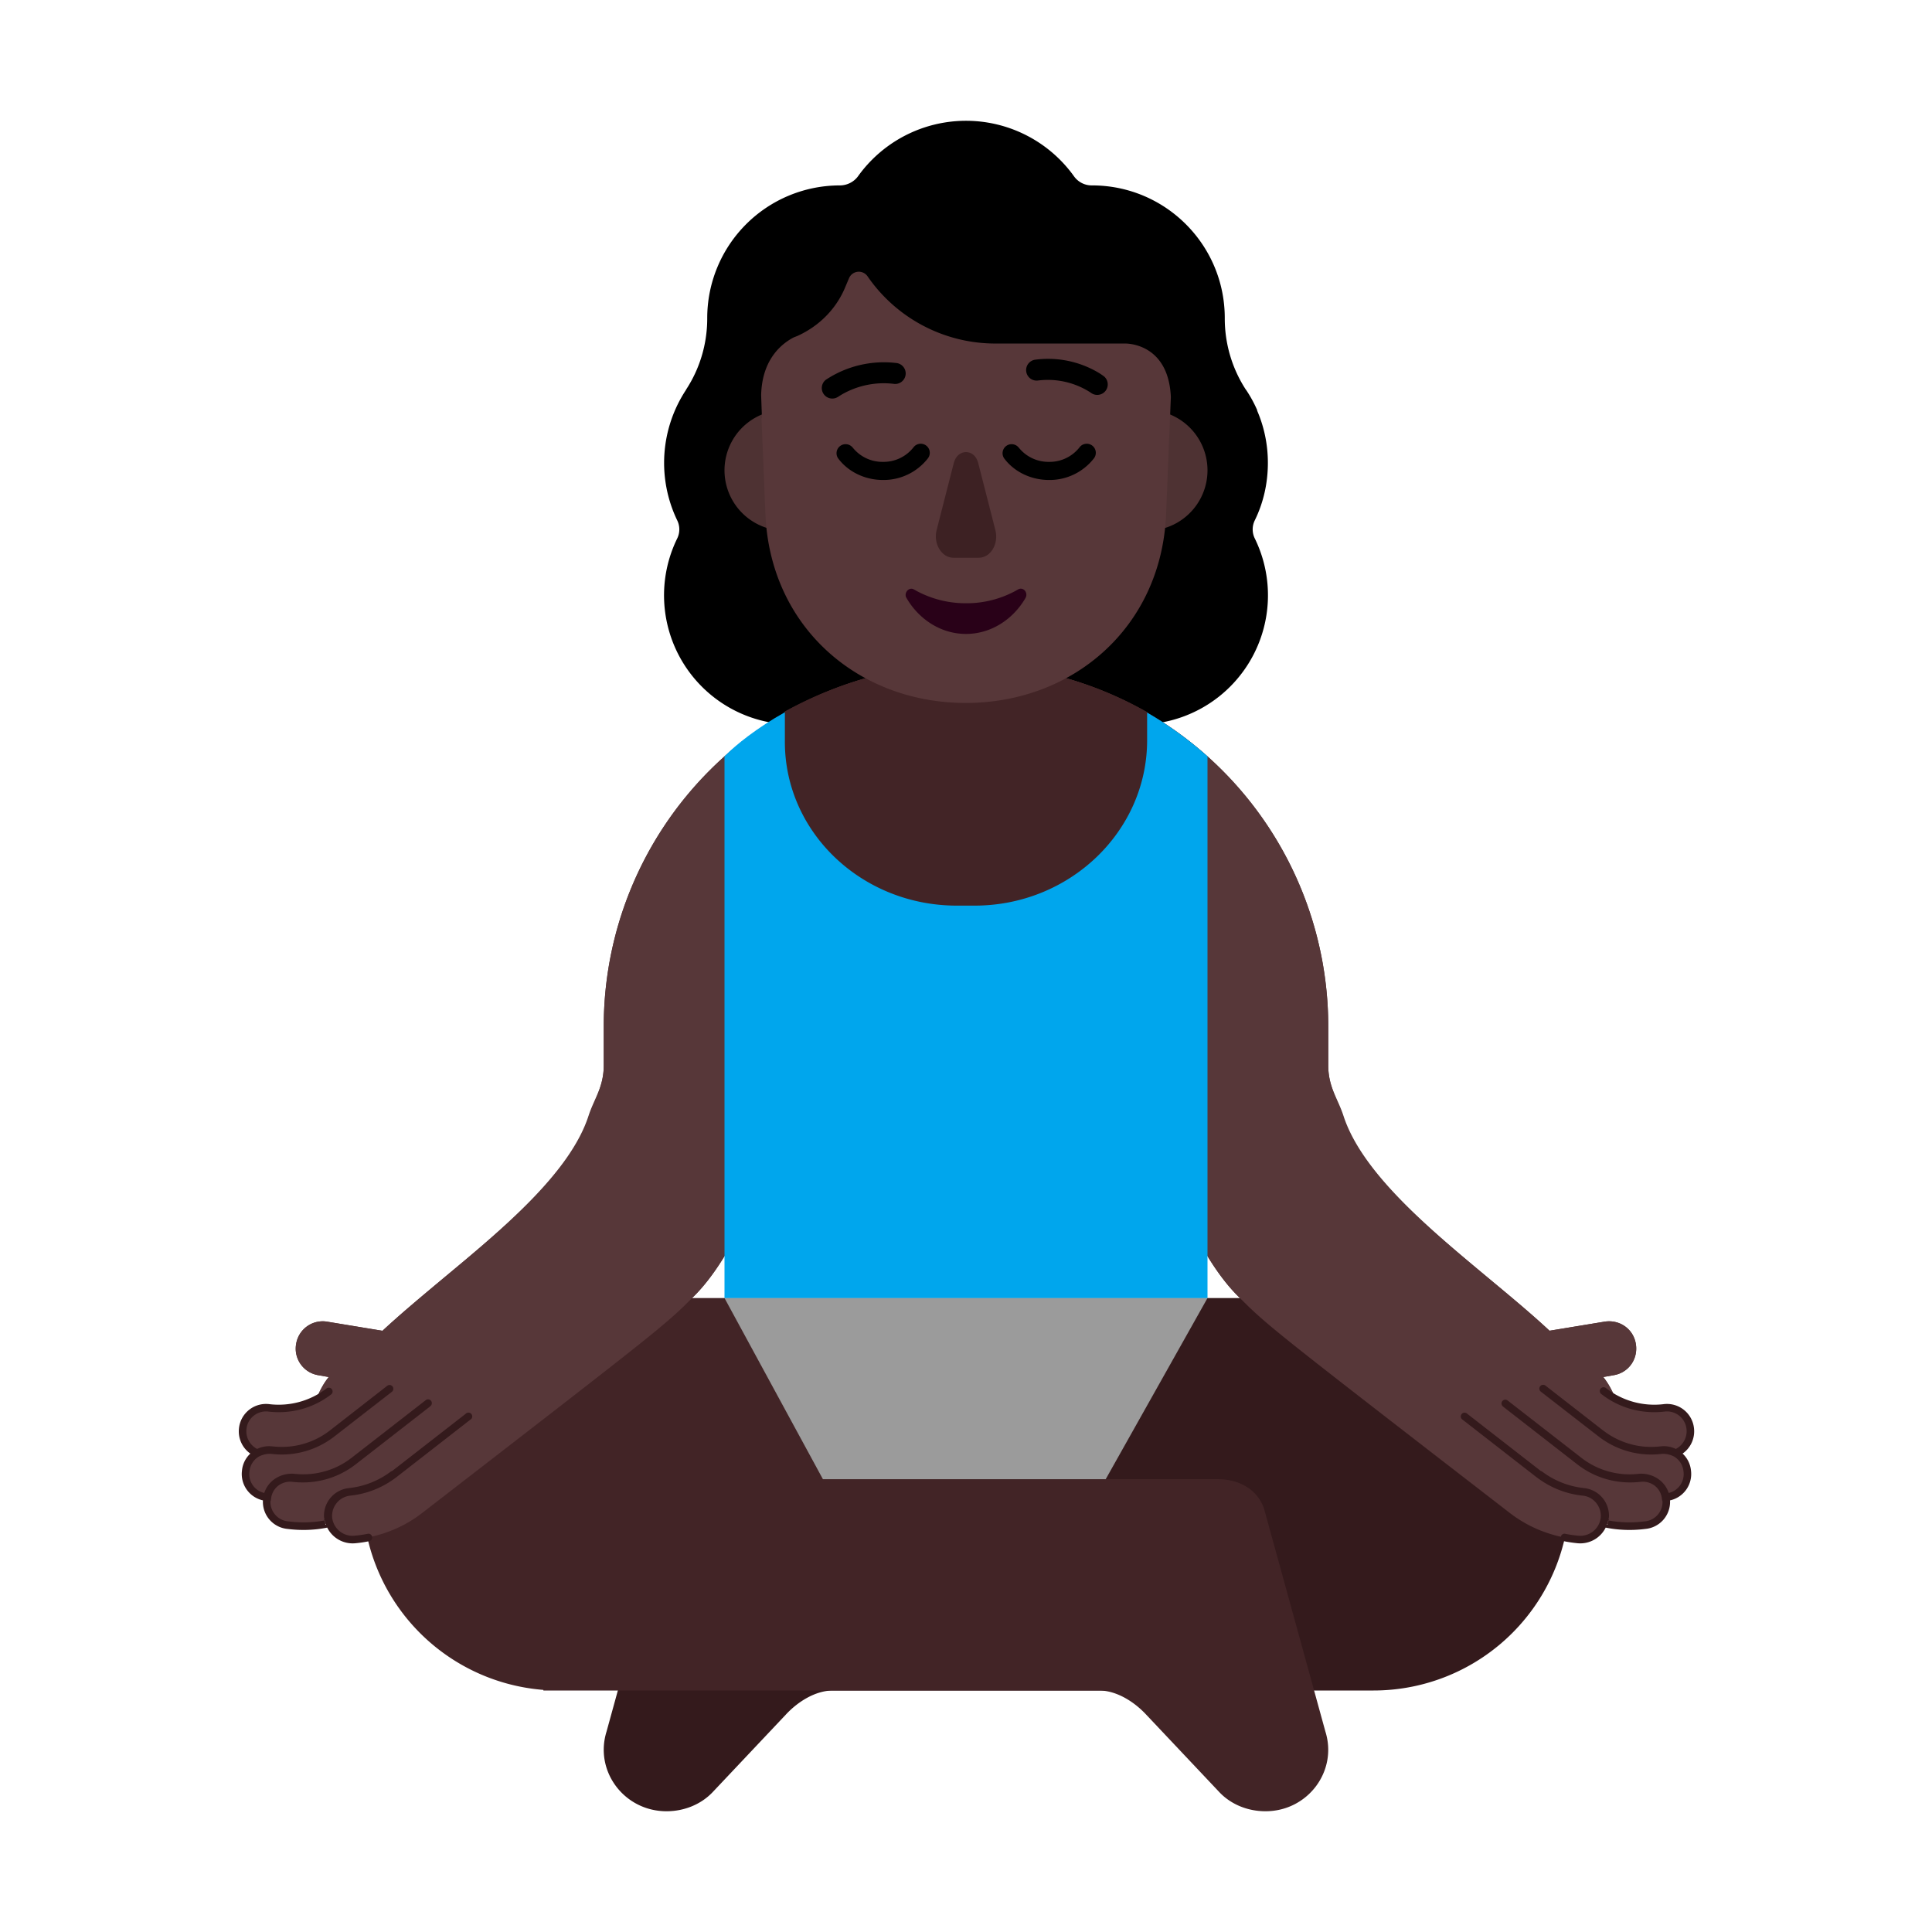 <svg xmlns="http://www.w3.org/2000/svg" fill="none" viewBox="0 0 32 32"><path fill="#573739" d="M10 17a6 6 0 0 1 12 0v.648c0 .352.158.547.25.827.304.946 1.42 1.875 2.433 2.72.353.293.693.576.982.846l.91-.15c.25-.04.48.12.52.37.04.248-.12.477-.37.517l-.17.03c.08.1.14.21.19.329.24.14.52.2.8.17.21-.02.41.109.45.318.03.19-.07.369-.24.438.1.06.18.17.19.3.03.218-.13.418-.35.438h-.01v.02c.03.219-.13.418-.35.438-.23.03-.46.02-.68-.03a.404.404 0 0 1-.42.269c-.42-.04-.81-.19-1.14-.448-3.503-2.708-3.934-3.042-4.324-3.418l-.171-.169c-.5-.498-1-1.494-1-1.992h-1V18h-5v1.471h-1c0 .498-.5 1.494-1 1.992l-.17.169c-.39.376-.822.71-4.325 3.418-.33.259-.72.408-1.14.448-.19.02-.36-.1-.42-.27-.22.05-.45.06-.68.03a.39.39 0 0 1-.35-.437v-.02h-.01a.39.39 0 0 1-.35-.439.39.39 0 0 1 .19-.299.4.4 0 0 1-.24-.438c.04-.21.24-.339.45-.319.28.03.56-.03.8-.169.05-.12.11-.23.19-.329l-.17-.03a.445.445 0 0 1-.37-.518.446.446 0 0 1 .52-.368l.91.15c.29-.27.63-.554.982-.848 1.013-.843 2.129-1.773 2.433-2.719.092-.28.25-.475.25-.828z"/><path fill="#000" d="M21 7.667c0 .337-.074.66-.216.95a.34.34 0 0 0 0 .303A2.14 2.14 0 0 1 18.857 12h-5.714a2.14 2.14 0 0 1-1.927-3.08.34.34 0 0 0 0-.303 2.196 2.196 0 0 1 .147-2.16v-.003c.23-.35.351-.761.351-1.18v-.006a2.197 2.197 0 0 1 2.197-2.197c.121 0 .236-.06.303-.155a2.2 2.2 0 0 1 3.572 0 .36.36 0 0 0 .303.155c1.213 0 2.197.984 2.197 2.197v.007c0 .418.121.829.35 1.18l.002.001q.108.16.187.342h-.004c.115.266.179.558.179.87"/><path fill="#341A1C" d="M22.75 21.5H16v3h-4.17c-.351 0-.663.168-.77.5l-1.014 3.681c-.204.655.293 1.319.994 1.319.293 0 .575-.114.77-.323l1.208-1.28c.195-.21.487-.397.78-.397h8.952a3.25 3.25 0 1 0 0-6.5"/><path fill="#422426" d="M16 21.5H9.25A3.25 3.25 0 0 0 9 27.99V28h9.202c.293 0 .585.188.78.397l1.208 1.28c.195.21.477.323.77.323.701 0 1.198-.664.993-1.319L20.94 25c-.1-.311-.38-.478-.704-.498l-.066-.002H16z"/><path fill="#573739" d="M10 17a6 6 0 0 1 12 0v.648c0 .352.158.572.25.852.304.946 1.42 1.85 2.433 2.694.353.294.693.577.982.847l.91-.15c.25-.04.48.12.52.37.04.248-.12.477-.37.517l-.17.03c.08.1.14.21.19.329.24.14.52.2.8.17.21-.02.41.109.45.318.03.19-.07.369-.24.438.1.06.18.17.19.3.03.218-.13.418-.35.438h-.01v.02c.03.219-.13.418-.35.438-.23.03-.46.02-.68-.03a.404.404 0 0 1-.42.269c-.42-.04-.81-.19-1.14-.448-3.503-2.708-3.934-3.042-4.324-3.418l-.171-.169c-.5-.498-1-1.494-1-1.992h-1V18h-5v1.471h-1c0 .498-.5 1.494-1 1.992l-.17.169c-.39.376-.822.71-4.325 3.418-.33.259-.72.408-1.14.448-.19.02-.36-.1-.42-.27-.22.05-.45.06-.68.03a.39.39 0 0 1-.35-.437v-.02h-.01a.39.39 0 0 1-.35-.439.39.39 0 0 1 .19-.299.4.4 0 0 1-.24-.438c.04-.21.24-.339.45-.319.28.03.56-.03.8-.169.05-.12.11-.23.19-.329l-.17-.03a.445.445 0 0 1-.37-.518.446.446 0 0 1 .52-.368l.91.15c.29-.27.63-.554.982-.848 1.013-.843 2.129-1.748 2.433-2.694.092-.28.25-.5.25-.852z"/><path fill="#452829" d="M15.848 15h.294C17.718 15 19 13.77 19 12.26v-.464A6.1 6.1 0 0 0 15.995 11c-1.061 0-2.08.282-2.995.786v.484c-.01 1.51 1.271 2.73 2.848 2.73"/><path fill="#341A1C" d="M6.418 22.95a.063.063 0 0 1 .076.1l-.955.742a1.42 1.42 0 0 1-1.036.29h-.001l-.003-.001a.4.4 0 0 0-.209.043.32.32 0 0 0-.158.246v.003a.32.32 0 0 0 .245.355.45.45 0 0 1 .197-.247.5.5 0 0 1 .302-.07c.344.037.679-.057.946-.264l1.23-.956a.062.062 0 0 1 .077.098l-.01.01-1.23.957c-.294.227-.66.33-1.036.289h-.001a.33.33 0 0 0-.216.044.31.31 0 0 0-.144.218l-.008.054H4.48c-.01.17.119.323.296.338h.002q.302.039.594-.015a1 1 0 0 0 .018.065v.003l.009-.003a.4.4 0 0 1-.017-.067l-.01.002-.004-.038v.003h.01v-.006h-.01v.003a.46.46 0 0 1 .416-.499 1.4 1.4 0 0 0 .689-.273.1.1 0 0 1 .024-.011l1.215-.945a.063.063 0 1 1 .076.098l-1.23.957c-.22.165-.47.268-.751.299h-.001a.337.337 0 0 0-.304.366.34.34 0 0 0 .372.298q.114-.01.225-.033a.063.063 0 0 1 .025.122 2 2 0 0 1-.238.036.47.47 0 0 1-.466-.259c-.213.043-.435.05-.657.022a.45.45 0 0 1-.408-.473.447.447 0 0 1-.347-.494.44.44 0 0 1 .138-.281.45.45 0 0 1-.188-.418.45.45 0 0 1 .51-.4 1.3 1.3 0 0 0 .944-.264.063.063 0 0 1 .077.099c-.293.227-.66.33-1.035.288h-.002a.325.325 0 0 0-.37.29.33.33 0 0 0 .177.328.45.45 0 0 1 .254-.042h.004q.13.014.26.004a1.3 1.3 0 0 0 .69-.27z"/><path fill="#341A1C" fill-rule="evenodd" d="M25.598 22.95a.063.063 0 1 0-.077.1l.956.742a1.42 1.42 0 0 0 1.036.29h.001l.002-.001a.4.4 0 0 1 .21.043.32.32 0 0 1 .158.246v.003a.32.32 0 0 1-.245.355.45.45 0 0 0-.197-.247.5.5 0 0 0-.302-.07 1.3 1.3 0 0 1-.946-.264l-1.23-.956a.063.063 0 0 0-.077.098l.01.01 1.23.957c.293.227.66.33 1.035.289h.002a.33.33 0 0 1 .216.044.31.31 0 0 1 .144.218l.008.054h.004c.01.17-.119.323-.296.338h-.002c-.2.026-.401.021-.594-.015l.004-.038a.46.46 0 0 0-.416-.499 1.4 1.4 0 0 1-.689-.273.1.1 0 0 0-.024-.011l-1.215-.945a.063.063 0 1 0-.077.098l1.23.957h.001c.219.165.47.268.75.299h.002c.185.016.32.183.303.366a.34.34 0 0 1-.372.298 2 2 0 0 1-.225-.033.063.063 0 0 0-.024.122q.117.024.238.036a.47.47 0 0 0 .465-.259c.214.043.436.05.657.022a.45.45 0 0 0 .409-.473.447.447 0 0 0 .347-.494.44.44 0 0 0-.139-.281.45.45 0 0 0 .189-.418.45.45 0 0 0-.51-.4 1.3 1.3 0 0 1-.944-.264.063.063 0 1 0-.077.099c.293.227.66.33 1.035.288h.002a.325.325 0 0 1 .37.29.33.33 0 0 1-.177.328.45.45 0 0 0-.255-.042H27.5q-.132.014-.26.004a1.3 1.3 0 0 1-.685-.267l-.005-.003zm1.05 2.196v.003h-.01v-.006h.01zm-.004.038a1 1 0 0 1-.018.065l-.001.003-.008-.003a1 1 0 0 0 .017-.067z" clip-rule="evenodd"/><path fill="#9B9B9B" d="M20 21.5h-8l1.63 3h4.684z"/><path fill="#00A6ED" d="M20 21.5h-8v-8.972c.193-.197.536-.47 1-.731h5.99c.362.208.7.454 1.01.73z"/><path fill="#422426" d="M15.848 15h.294C17.718 15 19 13.77 19 12.26v-.464A6.1 6.1 0 0 0 15.995 11c-1.061 0-2.08.282-2.995.786v.484c-.01 1.51 1.271 2.73 2.848 2.73"/><path fill="#4E3233" d="M14 7.79a1 1 0 1 1-2 0 1 1 0 0 1 2 0M20 7.79a1 1 0 1 1-2 0 1 1 0 0 1 2 0"/><path fill="#573739" d="M12.613 6.927h.008l-.007-.177-.007-.204c.014-.632.383-.876.54-.958l.034-.013.034-.014c.355-.163.642-.448.792-.822l.055-.13a.176.176 0 0 1 .307-.033 2.57 2.57 0 0 0 2.124 1.114h2.144c.12 0 .72.058.756.887l-.079 1.947c-.082 1.866-1.54 3.119-3.318 3.119s-3.236-1.253-3.318-3.12z"/><path fill="#3D2123" d="m15.798 7.668-.284 1.11c-.06.23.086.46.275.46h.422c.197 0 .335-.23.275-.46l-.284-1.11c-.06-.24-.344-.24-.404 0"/><path fill="#290118" d="M16 9.992c-.318 0-.608-.083-.861-.228-.084-.052-.178.062-.122.145.206.352.571.591.983.591s.777-.239.983-.591c.056-.093-.038-.197-.122-.145a1.7 1.7 0 0 1-.861.228"/><path fill="#000" d="M18.311 6.474a.174.174 0 0 0-.03-.244h-.002l-.002-.002-.005-.004a1 1 0 0 0-.082-.054 1.636 1.636 0 0 0-1.039-.213.174.174 0 1 0 .045.345 1.3 1.3 0 0 1 .86.195l.01.007.002.001a.174.174 0 0 0 .243-.031M13.88 6.574h.001l.01-.008.049-.03a1.39 1.39 0 0 1 .873-.177.174.174 0 0 0 .043-.345 1.74 1.74 0 0 0-1.18.278l-.005.004-.002.002a.174.174 0 0 0 .21.276M14.12 7.41a.15.15 0 0 0-.24.179c.167.227.448.361.745.361a.93.93 0 0 0 .746-.361.15.15 0 0 0-.242-.178.63.63 0 0 1-.504.239.63.63 0 0 1-.504-.24M16.87 7.41a.15.15 0 0 0-.24.179c.167.227.448.361.745.361a.93.93 0 0 0 .746-.361.15.15 0 0 0-.242-.178.63.63 0 0 1-.504.239.63.63 0 0 1-.504-.24"/></svg>